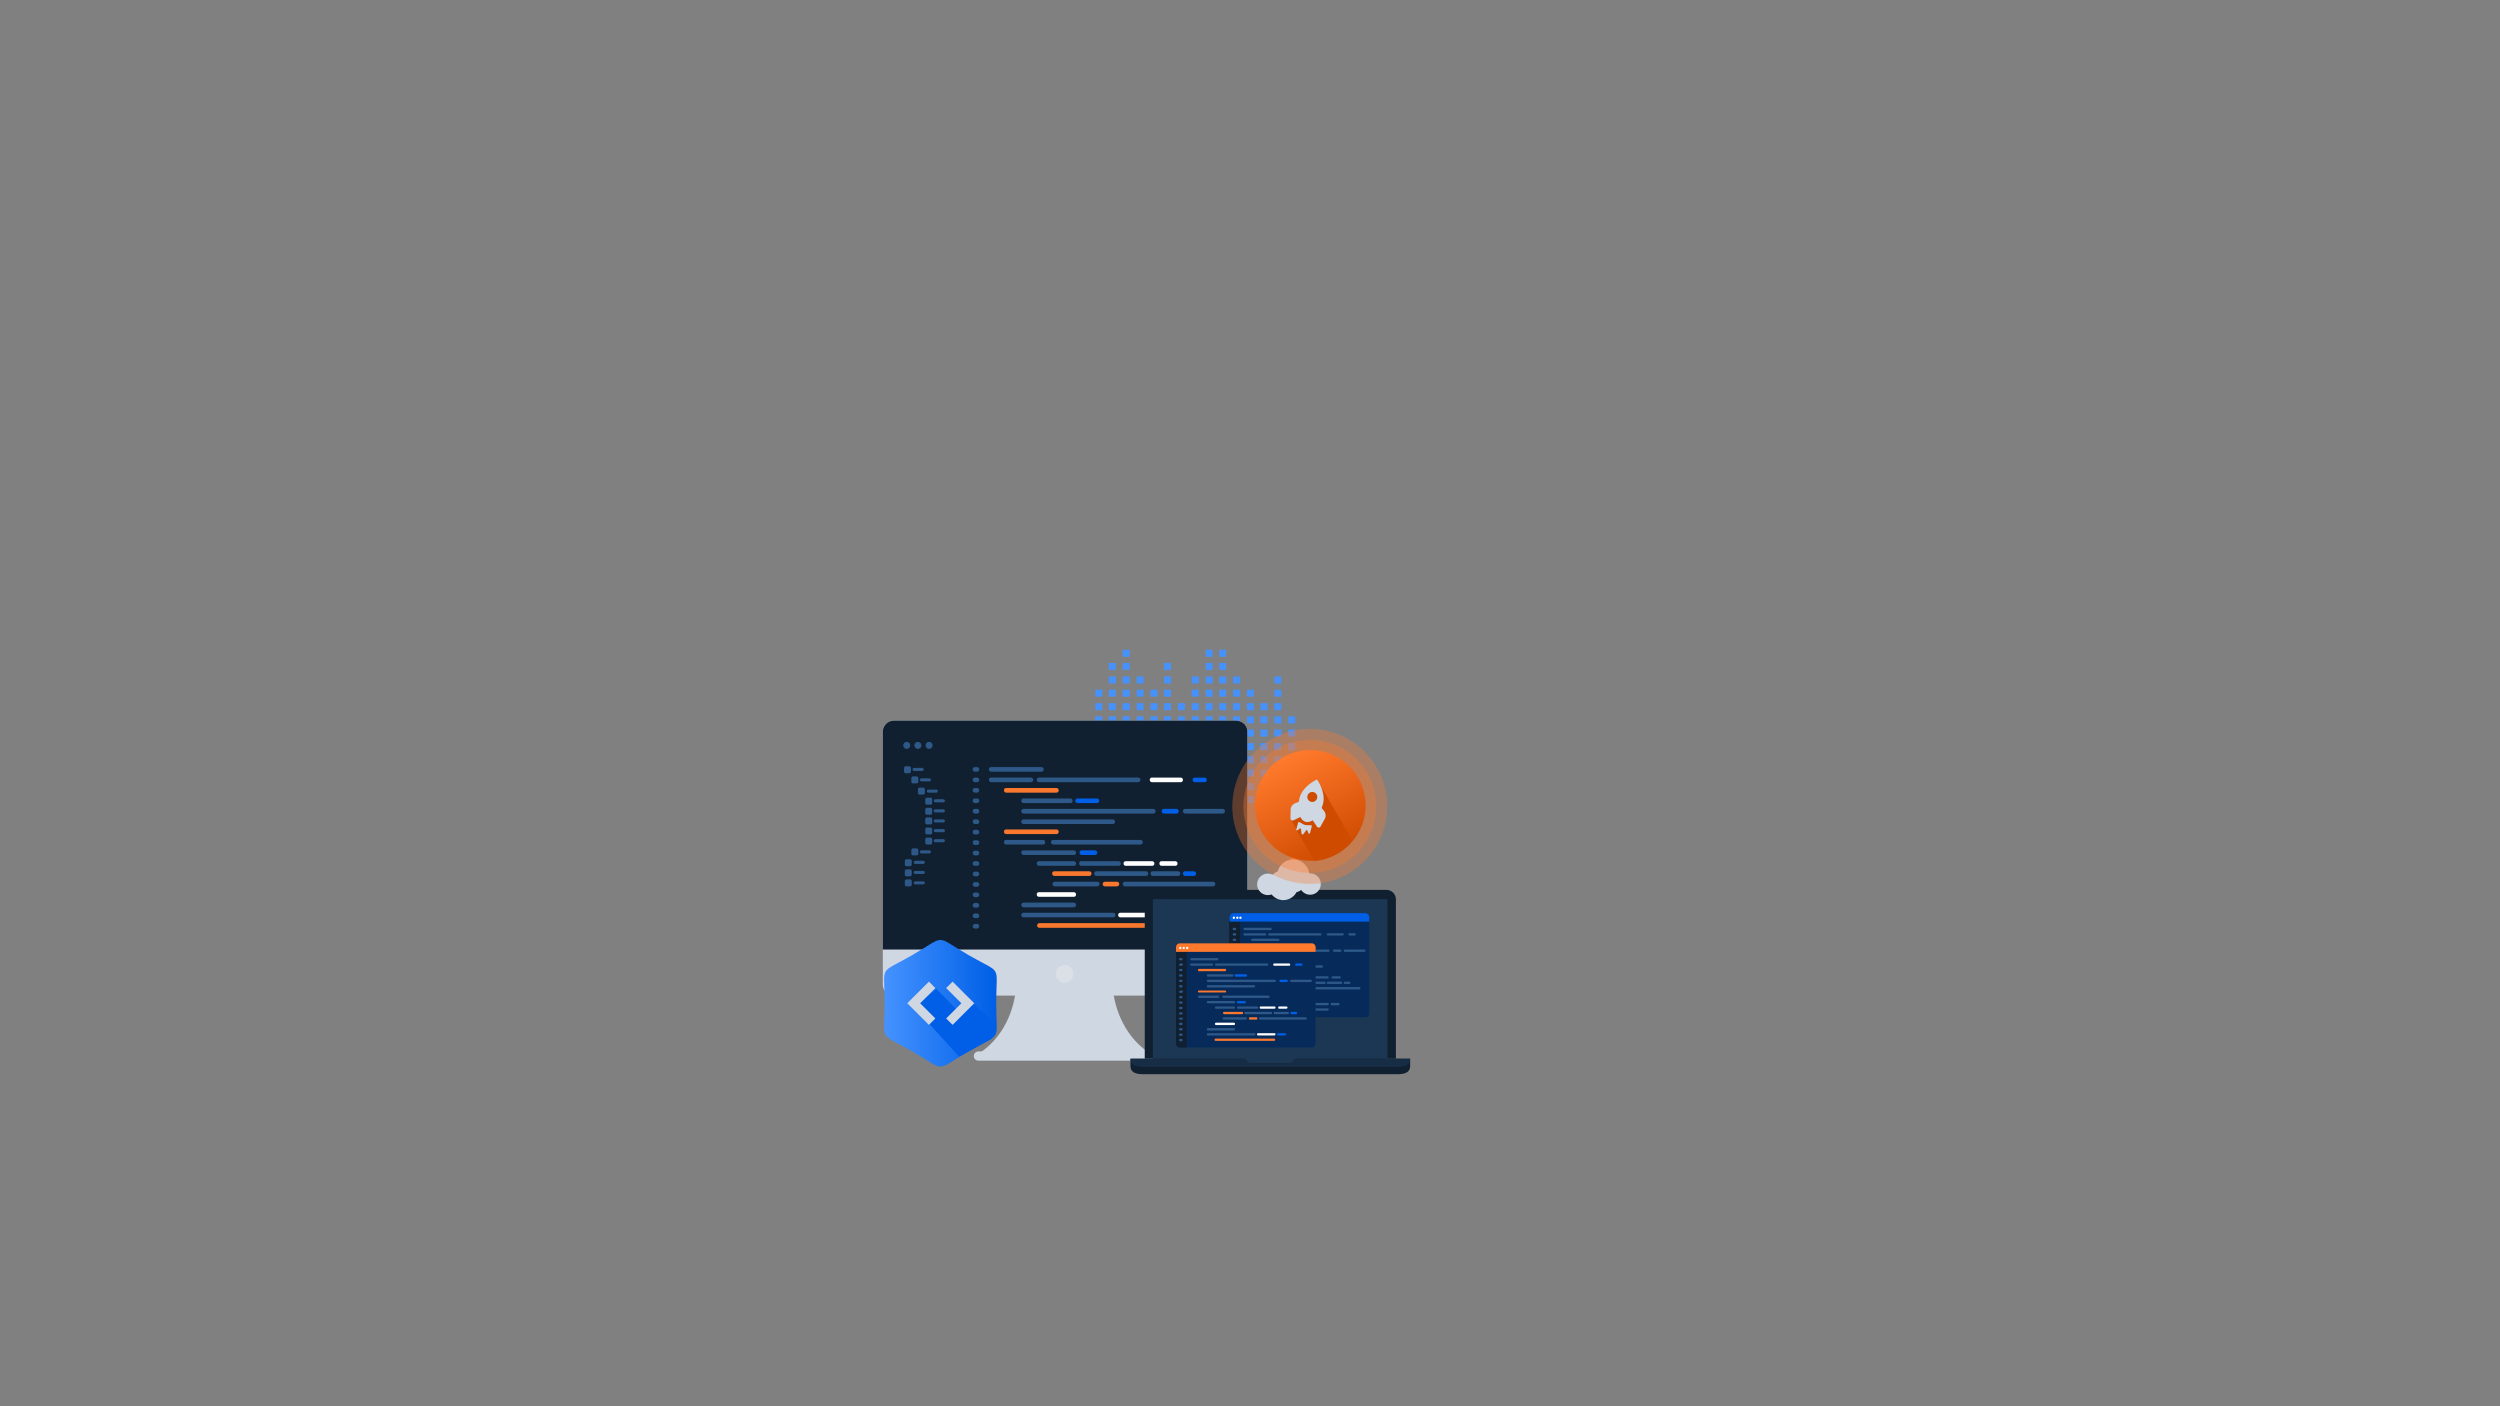 <svg viewBox="0 0 1920 1080" xmlns="http://www.w3.org/2000/svg"><rect x="0" y="0" width="1920" height="1080" fill="#808080" stroke="none"/><clipPath id="b"><path d="M0 0h1920v1080H0z"/></clipPath><linearGradient id="e" gradientUnits="userSpaceOnUse" spreadMethod="pad" x1="-26.5" x2="28.75" y1="-30" y2="31.75"><stop offset="0" stop-color="#ff792c"/><stop offset=".5" stop-color="#e76216"/><stop offset="1" stop-color="#cf4b00"/></linearGradient><linearGradient id="c" gradientUnits="userSpaceOnUse" spreadMethod="pad" x1="16.212" x2="39.533" y1="152.897" y2="94.912"><stop offset="0" stop-color="#ff792c"/><stop offset=".5" stop-color="#ff792c"/><stop offset="1" stop-color="#ff792c"/></linearGradient><mask id="d"><path d="M49.5 83.5L37.25 81s-3.999 25.407-22 39.5C-.439 132.783-.333 152.556-.333 152.556S45.25 126.75 47.75 108.75 49.5 83.5 49.5 83.5z" fill="url(#a)"/></mask><linearGradient id="a" gradientUnits="userSpaceOnUse" spreadMethod="pad" x1="16.212" x2="39.533" y1="152.897" y2="94.912"><stop offset="0" stop-color="#fff" stop-opacity=".5"/><stop offset=".32" stop-color="#fff" stop-opacity=".75"/><stop offset=".64" stop-color="#fff"/><stop offset=".76" stop-color="#fff" stop-opacity=".5"/><stop offset=".87" stop-color="#fff" stop-opacity="0"/></linearGradient><linearGradient id="f" gradientUnits="userSpaceOnUse" spreadMethod="pad" x1="-38.672" x2="38.034" y1="0" y2="0"><stop offset="0" stop-color="#4592ff"/><stop offset=".5" stop-color="#2279f3"/><stop offset="1" stop-color="#005fe6"/></linearGradient><g clip-path="url(#b)"><path d="M846.576 550.148h-5.33v5.358h5.33zm0-10.117h-5.33v5.358h5.33zm0-10.38h-5.33v5.322h5.33zm10.372 20.497h-5.334v5.358h5.334zm0-10.117h-5.334v5.358h5.334zm0-10.38h-5.334v5.322h5.334zm0-10.117h-5.334v5.358h5.334zm0-10.417h-5.334v5.358h5.334zm10.666 41.031h-5.334v5.358h5.334zm0-10.117h-5.334v5.358h5.334zm0-10.38h-5.334v5.322h5.334zm0-10.117h-5.334v5.358h5.334zm0-10.417h-5.334v5.358h5.334zm-5.334-4.763h5.334V499h-5.334zm15.996 45.794h-5.33v5.358h5.33zm0-10.117h-5.33v5.358h5.33zm0-10.38h-5.33v5.322h5.33zm0-10.117h-5.33v5.358h5.33zm10.668 30.614h-5.334v5.358h5.334zm0-10.117h-5.334v5.358h5.334zm0-10.38h-5.334v5.322h5.334zm10.371 20.497h-5.334v5.358h5.334zm0-10.117h-5.334v5.358h5.334zm0-10.38h-5.334v5.322h5.334zm0-10.117h-5.334v5.358h5.334zm0-10.417h-5.334v5.358h5.334zm10.666 41.031h-5.334v5.358h5.334zm0-10.117h-5.334v5.358h5.334zm10.663 10.117h-5.334v5.358h5.334zm0-10.117h-5.334v5.358h5.334zm0-10.38h-5.334v5.322h5.334zm0-10.117h-5.334v5.358h5.334zm10.667 30.614h-5.334v5.358h5.334zm0-10.117h-5.334v5.358h5.334zm0-10.38h-5.334v5.322h5.334zm0-10.117h-5.334v5.358h5.334zm0-10.417h-5.334v5.358h5.334zm-5.334-4.763h5.334V499h-5.334zm15.705 45.794h-5.334v5.358h5.334zm0-10.117h-5.334v5.358h5.334zm0-10.38h-5.334v5.322h5.334zm0-10.117h-5.334v5.358h5.334zm0-10.417h-5.334v5.358h5.334zm-5.334-4.763h5.334V499h-5.334zm15.997 45.794h-5.334v5.358h5.334zm0-10.117h-5.334v5.358h5.334zm0-10.38h-5.334v5.322h5.334zm0-10.117h-5.334v5.358h5.334zm10.665 91.917h-5.334v5.322h5.334zm0-10.117h-5.334v5.358h5.334zm0-10.417h-5.334v5.358h5.334zm0-10.117h-5.334v5.358h5.334zm0-10.117h-5.334v5.358h5.334zm0-10.417h-5.334v5.358h5.334zm0-10.118h-5.334v5.358h5.334zm0-10.117h-5.334v5.358h5.334zm0-10.38h-5.334v5.322h5.334zm10.371 81.8h-5.334v5.322h5.334zm0-10.117h-5.334v5.358h5.334zm0-10.417h-5.334v5.358h5.334zm0-10.117h-5.334v5.358h5.334zm0-10.117h-5.334v5.358h5.334zm0-10.417h-5.334v5.358h5.334zm0-10.118h-5.334v5.358h5.334zm0-10.117h-5.334v5.358h5.334zm10.668 71.42h-5.334v5.322h5.334zm0-10.117h-5.334v5.358h5.334zm0-10.417h-5.334v5.358h5.334zm0-10.117h-5.334v5.358h5.334zm0-10.117h-5.334v5.358h5.334zm0-10.417h-5.334v5.358h5.334zm0-10.118h-5.334v5.358h5.334zm0-10.117h-5.334v5.358h5.334zm0-10.38h-5.334v5.322h5.334zm0-10.117h-5.334v5.358h5.334zm10.663 91.917h-5.334v5.322h5.334zm0-10.117h-5.334v5.358h5.334zm0-10.417h-5.334v5.358h5.334zm0-10.117h-5.334v5.358h5.334zm0-10.117h-5.334v5.358h5.334zm0-10.417h-5.334v5.358h5.334zm0-10.118h-5.334v5.358h5.334z" display="block" fill="#4592ff"/><g display="block"><path d="M885.981 810.723c-22.517.6-49.476 0-68.438-.3-18.959.6-45.922.9-68.438.3 22.221-12.778 29.925-36.272 31.108-51.748h74.364c1.483 15.476 9.183 38.97 31.404 51.748z" fill="#ced7e2"/><path d="M751.475 814.583h132.136c1.779 0 3.557-1.499 3.557-3.56 0-1.798-1.482-3.56-3.557-3.56H751.475c-1.775 0-3.554 1.462-3.554 3.56 0 2.061 1.479 3.56 3.554 3.56zm206.499-252.819v194.513a8.32 8.32 0 01-8.296 8.356H686.296c-4.442 0-8.296-3.897-8.296-8.356V561.764c0-4.459 3.854-8.319 8.296-8.319h263.382c4.742.3 8.296 3.86 8.296 8.319z" fill="#ced7e2"/><path d="M957.974 561.764v167.459H678V561.764c0-4.459 3.854-8.319 8.296-8.319h263.382c4.742.3 8.296 3.86 8.296 8.319z" fill="#102030"/><path d="M696.371 575.141a2.67 2.67 0 002.667-2.66c0-1.499-1.195-2.698-2.667-2.698s-2.667 1.199-2.667 2.698a2.67 2.67 0 002.667 2.66zm8.592 0a2.67 2.67 0 002.667-2.66c0-1.499-1.195-2.698-2.667-2.698s-2.667 1.199-2.667 2.698a2.67 2.67 0 002.667 2.66zm8.591 0a2.67 2.67 0 002.667-2.66c0-1.499-1.195-2.698-2.667-2.698s-2.667 1.199-2.667 2.698a2.67 2.67 0 002.667 2.66z" fill="#2d5887"/><path d="M947.311 580.799H687.483v142.166h55.993V582.897h203.835z" fill="#102030"/><path d="M817.544 754.816c3.764 0 6.815-3.073 6.815-6.857 0-3.785-3.051-6.857-6.815-6.857-3.76 0-6.813 3.072-6.813 6.857 0 3.784 3.053 6.857 6.813 6.857z" fill="#dbdfe6"/><path d="M799.768 592.678h-38.514c-.891 0-1.779-.562-1.779-1.761 0-1.199.592-1.799 1.779-1.799h38.514c.888 0 1.779.6 1.779 1.799 0 1.199-.891 1.761-1.779 1.761zm-49.475 0h-1.484c-.888 0-1.775-.562-1.775-1.761 0-1.199.591-1.799 1.775-1.799h1.484c.888 0 1.774.6 1.774 1.799 0 1.199-.886 1.761-1.774 1.761zm0 8.056h-1.484c-.888 0-1.775-.6-1.775-1.799 0-1.199.591-1.761 1.775-1.761h1.484c.888 0 1.774.562 1.774 1.761 0 1.199-.886 1.799-1.774 1.799zm0 8.019h-1.484c-.888 0-1.775-.6-1.775-1.799 0-1.161.591-1.761 1.775-1.761h1.484c.888 0 1.774.6 1.774 1.761 0 1.199-.886 1.799-1.774 1.799zm0 8.019h-1.484c-.888 0-1.775-.562-1.775-1.761 0-1.199.591-1.799 1.775-1.799h1.484c.888 0 1.774.6 1.774 1.799 0 1.199-.886 1.761-1.774 1.761zm0 8.056h-1.484c-.888 0-1.775-.6-1.775-1.799 0-1.199.591-1.797 1.775-1.797h1.484c.888 0 1.774.598 1.774 1.797 0 1.199-.886 1.799-1.774 1.799zm0 8.019h-1.484c-.888 0-1.775-.6-1.775-1.799 0-1.161.591-1.761 1.775-1.761h1.484c.888 0 1.774.6 1.774 1.761 0 1.199-.886 1.799-1.774 1.799zm0 8.019h-1.484c-.888 0-1.775-.562-1.775-1.761 0-1.199.591-1.799 1.775-1.799h1.484c.888 0 1.774.6 1.774 1.799 0 1.199-.886 1.761-1.774 1.761zm0 8.056h-1.484c-.888 0-1.775-.6-1.775-1.799 0-1.199.591-1.797 1.775-1.797h1.484c.888 0 1.774.598 1.774 1.797 0 1.199-.886 1.799-1.774 1.799zm0 8.019h-1.484c-.888 0-1.775-.6-1.775-1.799 0-1.161.591-1.761 1.775-1.761h1.484c.888 0 1.774.6 1.774 1.761 0 1.199-.886 1.799-1.774 1.799zm0 8.019h-1.484c-.888 0-1.775-.562-1.775-1.761 0-1.199.591-1.799 1.775-1.799h1.484c.888 0 1.774.6 1.774 1.799 0 1.199-.886 1.761-1.774 1.761zm0 8.056h-1.484c-.888 0-1.775-.6-1.775-1.799 0-.899.591-1.797 1.775-1.797h1.484c.888 0 1.774.598 1.774 1.797-.296 1.199-.886 1.799-1.774 1.799zm0 8.019h-1.484c-.888 0-1.775-.6-1.775-1.799 0-1.161.591-1.761 1.775-1.761h1.484c.888 0 1.774.6 1.774 1.761 0 1.199-.886 1.799-1.774 1.799zm0 8.019h-1.484c-.888 0-1.775-.6-1.775-1.761 0-1.199.591-1.799 1.775-1.799h1.484c.888 0 1.774.6 1.774 1.799 0 1.161-.886 1.761-1.774 1.761zm0 8.056h-1.484c-.888 0-1.775-.599-1.775-1.798 0-.899.591-1.798 1.775-1.798h1.484c.888 0 1.774.599 1.774 1.798-.296 1.199-.886 1.798-1.774 1.798zm0 8.019h-1.484c-.888 0-1.775-.6-1.775-1.799 0-1.161.591-1.761 1.775-1.761h1.484c.888 0 1.774.6 1.774 1.761 0 1.199-.886 1.799-1.774 1.799zm0 8.019h-1.484c-.888 0-1.775-.6-1.775-1.761 0-.899.591-1.799 1.775-1.799h1.484c.888 0 1.774.6 1.774 1.799-.296 1.161-.886 1.761-1.774 1.761zm41.475-112.414h-30.514c-.891 0-1.779-.6-1.779-1.799 0-1.199.592-1.761 1.779-1.761h30.514c.891 0 1.779.562 1.779 1.761 0 1.199-.888 1.799-1.779 1.799zm82.067 0h-75.846c-.888 0-1.776-.6-1.776-1.799 0-1.199.592-1.761 1.776-1.761h76.142c.888 0 1.779.562 1.779 1.761 0 1.199-1.187 1.799-2.075 1.799z" fill="#2d5887"/><path d="M811.323 608.753h-38.514c-.891 0-1.779-.6-1.779-1.799 0-1.161.592-1.761 1.779-1.761h38.514c.888 0 1.778.6 1.778 1.761 0 1.199-.89 1.799-1.778 1.799zm0 31.813h-38.514c-.891 0-1.779-.562-1.779-1.761 0-1.199.592-1.799 1.779-1.799h38.514c.888 0 1.778.6 1.778 1.799 0 1.199-.89 1.761-1.778 1.761z" fill="#fa782e"/><path d="M801.251 648.622h-28.442c-.891 0-1.779-.6-1.779-1.799 0-1.199.592-1.761 1.779-1.761h28.146c.888 0 1.775.562 1.775 1.761 0 1.199-.591 1.799-1.479 1.799zm74.66 0h-66.959c-.887 0-1.776-.6-1.776-1.799 0-1.199.593-1.761 1.776-1.761h66.959c.888 0 1.775.562 1.775 1.761 0 1.199-.887 1.799-1.775 1.799zm-53.626-31.85h-36.146c-.888 0-1.775-.562-1.775-1.761 0-1.199.591-1.799 1.775-1.799h35.85c.888 0 1.775.6 1.775 1.799 0 1.199-.591 1.761-1.479 1.761z" fill="#2d5887"/><path d="M842.431 616.772h-14.813c-.887 0-1.78-.562-1.78-1.761 0-1.199.593-1.799 1.78-1.799h14.813c.888 0 1.779.6 1.779 1.799 0 1.199-.891 1.761-1.779 1.761z" fill="#005fe6"/><path d="M885.685 624.828h-99.546c-.887 0-1.776-.6-1.776-1.799 0-1.199.593-1.797 1.776-1.797h99.546c.888 0 1.779.598 1.779 1.797 0 1.199-.891 1.799-1.779 1.799zm-31.108 8.019h-68.438c-.888 0-1.775-.6-1.775-1.799 0-1.161.591-1.761 1.775-1.761h68.438c.891 0 1.779.6 1.779 1.761 0 1.199-.888 1.799-1.779 1.799zm-29.921 32.113h-26.667c-.887 0-1.775-.562-1.775-1.761 0-1.199.592-1.799 1.775-1.799h26.667c.888 0 1.775.6 1.775 1.799 0 1.199-.887 1.761-1.775 1.761z" fill="#2d5887"/><path d="M824.656 688.754h-26.667c-.887 0-1.775-.562-1.775-1.761 0-1.199.592-1.799 1.775-1.799h26.667c.888 0 1.775.6 1.775 1.799 0 1.199-.887 1.761-1.775 1.761z" fill="#fff"/><path d="M884.502 712.548h-86.213c-.892 0-1.78-.562-1.78-1.761 0-.899.592-1.799 1.78-1.799h86.509c.888 0 1.775.6 1.775 1.799-.296 1.199-1.183 1.761-2.071 1.761zm-47.996-39.832h-26.663c-.891 0-1.779-.6-1.779-1.799 0-1.199.592-1.761 1.779-1.761h26.663c.888 0 1.779.562 1.779 1.761 0 1.199-.891 1.799-1.779 1.799z" fill="#fa782e"/><path d="M842.727 680.735h-32.588c-.891 0-1.779-.6-1.779-1.799 0-.861.592-1.761 1.779-1.761h32.588c.888 0 1.779.6 1.779 1.761-.296.9-.891 1.799-1.779 1.799zm-18.072-24.094h-38.516c-.887 0-1.776-.6-1.776-1.799 0-1.161.593-1.761 1.776-1.761h38.516c.888 0 1.775.6 1.775 1.761 0 1.199-.887 1.799-1.775 1.799zm0 40.169h-38.516c-.887 0-1.776-.6-1.776-1.799 0-.899.593-1.797 1.776-1.797h38.516c.888 0 1.775.598 1.775 1.797 0 .9-.887 1.799-1.775 1.799zm30.514 7.72h-69.03c-.888 0-1.775-.6-1.775-1.761 0-.899.592-1.799 1.775-1.799h68.734c.892 0 1.779.6 1.779 1.799 0 1.161-.592 1.761-1.483 1.761zM698.446 593.877h-2.963c-.595 0-1.187-.6-1.187-1.199v-2.96c0-.6.592-1.199 1.187-1.199h2.963c.592 0 1.184.599 1.184 1.199v2.96c-.296.599-.592 1.199-1.184 1.199zm9.775-1.761H702c-.592 0-1.187-.6-1.187-1.199 0-.6.595-1.199 1.187-1.199h6.221c.592 0 1.184.599 1.184 1.199 0 .899-.592 1.199-1.184 1.199zm-4.146 9.517h-2.963c-.595 0-1.187-.6-1.187-1.199v-2.998c0-.562.592-1.161 1.187-1.161h2.963c.592 0 1.184.599 1.184 1.161v2.998c0 .599-.592 1.199-1.184 1.199zm9.775-1.498h-6.221c-.592 0-1.187-.6-1.187-1.199 0-.6.595-1.199 1.187-1.199h6.221c.592 0 1.184.599 1.184 1.199 0 .599-.592 1.199-1.184 1.199zm-9.775 56.806h-2.963c-.595 0-1.187-.6-1.187-1.199v-2.96c0-.6.592-1.199 1.187-1.199h2.963c.592 0 1.184.599 1.184 1.199v2.96c0 .599-.592 1.199-1.184 1.199zm9.775-1.499h-6.221c-.592 0-1.187-.599-1.187-1.161 0-.599.595-1.199 1.187-1.199h6.221c.592 0 1.184.6 1.184 1.199 0 .562-.592 1.161-1.184 1.161zm-14.812 9.818h-2.963c-.591 0-1.187-.6-1.187-1.162v-2.997c0-.6.596-1.199 1.187-1.199h2.963c.592 0 1.184.599 1.184 1.199v2.997c0 .562-.592 1.162-1.184 1.162zm10.071-1.762h-6.222c-.592 0-1.183-.6-1.183-1.199 0-.6.591-1.199 1.183-1.199h6.222c.596 0 1.187.599 1.187 1.199-.296.899-.591 1.199-1.187 1.199zm-10.071 9.518h-2.963c-.591 0-1.187-.6-1.187-1.199v-2.96c0-.6.596-1.199 1.187-1.199h2.963c.592 0 1.184.599 1.184 1.199v2.96c0 .599-.592 1.199-1.184 1.199zm10.071-1.799h-6.222c-.592 0-1.183-.599-1.183-1.198 0-.6.591-1.162 1.183-1.162h6.222c.596 0 1.187.562 1.187 1.162-.296.899-.591 1.198-1.187 1.198zm-10.071 9.518h-2.963c-.591 0-1.187-.6-1.187-1.199v-2.96c0-.6.596-1.199 1.187-1.199h2.963c.592 0 1.184.599 1.184 1.199v2.96c0 .599-.592 1.199-1.184 1.199zm10.071-1.499h-6.222c-.592 0-1.183-.561-1.183-1.161 0-.599.591-1.199 1.183-1.199h6.222c.596 0 1.187.6 1.187 1.199-.296.6-.591 1.161-1.187 1.161zm0-68.984h-2.964c-.591 0-1.183-.6-1.183-1.199v-2.96c0-.6.592-1.199 1.183-1.199h2.964c.596 0 1.187.599 1.187 1.199v2.96c0 .599-.591 1.199-1.187 1.199zm10.075-1.5h-6.221c-.592 0-1.187-.599-1.187-1.198 0-.6.595-1.162 1.187-1.162h6.221c.592 0 1.184.562 1.184 1.162-.296.599-.592 1.198-1.184 1.198zm-4.446 9.219h-2.964c-.591 0-1.183-.6-1.183-1.199v-2.96c0-.6.592-1.199 1.183-1.199h2.964c.596 0 1.187.599 1.187 1.199v2.96c0 .599-.591 1.199-1.187 1.199zm9.779-1.761h-6.221c-.595 0-1.187-.6-1.187-1.199 0-.6.592-1.199 1.187-1.199h6.221c.592 0 1.184.599 1.184 1.199 0 .899-.592 1.199-1.184 1.199zm-9.779 9.517h-2.964c-.591 0-1.183-.6-1.183-1.199v-2.998c0-.562.592-1.161 1.183-1.161h2.964c.596 0 1.187.599 1.187 1.161v2.998c0 .599-.591 1.199-1.187 1.199zm9.779-1.798h-6.221c-.595 0-1.187-.6-1.187-1.199 0-.6.592-1.199 1.187-1.199h6.221c.592 0 1.184.599 1.184 1.199 0 .599-.592 1.199-1.184 1.199zm-9.779 9.218h-2.964c-.591 0-1.183-.6-1.183-1.199v-2.96c0-.6.592-1.199 1.183-1.199h2.964c.596 0 1.187.599 1.187 1.199v2.96c0 .899-.591 1.199-1.187 1.199zm9.779-1.5h-6.221c-.595 0-1.187-.599-1.187-1.161 0-.599.592-1.199 1.187-1.199h6.221c.592 0 1.184.6 1.184 1.199 0 .562-.592 1.161-1.184 1.161zm-9.779 9.219h-2.964c-.591 0-1.183-.562-1.183-1.162v-2.998c0-.6.592-1.162 1.183-1.162h2.964c.596 0 1.187.562 1.187 1.162v2.998c0 .6-.591 1.162-1.187 1.162zm9.779-1.761h-6.221c-.595 0-1.187-.6-1.187-1.199 0-.6.592-1.199 1.187-1.199h6.221c.592 0 1.184.599 1.184 1.199 0 .899-.592 1.199-1.184 1.199zm-9.779 9.517h-2.964c-.591 0-1.183-.6-1.183-1.199v-2.96c0-.6.592-1.199 1.183-1.199h2.964c.596 0 1.187.599 1.187 1.199v2.96c0 .599-.591 1.199-1.187 1.199zm9.779-1.799h-6.221c-.595 0-1.187-.599-1.187-1.198 0-.562.592-1.162 1.187-1.162h6.221c.592 0 1.184.6 1.184 1.162 0 .899-.592 1.198-1.184 1.198z" fill="#2d5887"/><path d="M906.72 600.734h-21.921c-.892 0-1.78-.6-1.78-1.799 0-1.199.592-1.761 1.78-1.761h21.921c.891 0 1.779.562 1.779 1.761 0 1.199-.888 1.799-1.779 1.799z" fill="#fff"/><path d="M925.09 600.734h-7.408c-.888 0-1.776-.6-1.776-1.799 0-1.199.592-1.761 1.776-1.761h7.408c.888 0 1.779.562 1.779 1.761 0 1.199-.891 1.799-1.779 1.799z" fill="#005fe6"/><path d="M859.023 664.96h-28.442c-.888 0-1.779-.562-1.779-1.761 0-1.199.592-1.799 1.779-1.799h28.442c.888 0 1.775.6 1.775 1.799 0 1.199-.887 1.761-1.775 1.761zm21.034 7.756h-37.921c-.888 0-1.78-.6-1.78-1.799 0-1.199.596-1.761 1.78-1.761h37.921c.891 0 1.779.562 1.779 1.761 0 1.199-.888 1.799-1.779 1.799z" fill="#2d5887"/><path d="M857.835 680.735h-9.184c-.887 0-1.775-.6-1.775-1.799 0-.861.592-1.761 1.775-1.761h9.184c.891 0 1.779.6 1.779 1.761 0 .9-.888 1.799-1.779 1.799z" fill="#fa782e"/><path d="M840.952 656.641h-10.076c-.888 0-1.778-.6-1.778-1.799 0-1.161.595-1.761 1.778-1.761h10.076c.888 0 1.774.6 1.774 1.761 0 1.199-.886 1.799-1.774 1.799zm62.509-31.813h-9.479c-.888 0-1.779-.6-1.779-1.799 0-1.199.595-1.797 1.779-1.797h9.479c.891 0 1.779.598 1.779 1.797 0 1.199-.888 1.799-1.779 1.799z" fill="#005fe6"/><path d="M939.015 624.828h-28.738c-.891 0-1.779-.6-1.779-1.799 0-1.199.592-1.797 1.779-1.797h28.738c.888 0 1.775.598 1.775 1.797 0 1.199-.887 1.799-1.775 1.799z" fill="#2d5887"/><path d="M884.798 664.96h-20.146c-.888 0-1.779-.562-1.779-1.761 0-1.199.592-1.799 1.779-1.799h20.146c.888 0 1.775.6 1.775 1.799 0 1.199-.887 1.761-1.775 1.761zm17.776 0h-10.371c-.887 0-1.775-.562-1.775-1.761 0-1.199.592-1.799 1.775-1.799h10.371c.888 0 1.779.6 1.779 1.799 0 1.199-.891 1.761-1.779 1.761z" fill="#fff"/><path d="M904.944 672.716H885.39c-.888 0-1.779-.6-1.779-1.799 0-1.199.595-1.761 1.779-1.761h19.258c.888 0 1.775.562 1.775 1.761 0 1.199-.591 1.799-1.479 1.799z" fill="#2d5887"/><path d="M916.794 672.716h-6.517c-.891 0-1.779-.6-1.779-1.799 0-1.199.592-1.761 1.779-1.761h6.517c.888 0 1.779.562 1.779 1.761 0 1.199-.891 1.799-1.779 1.799z" fill="#005fe6"/><path d="M931.606 680.735h-67.551c-.887 0-1.775-.6-1.775-1.799 0-.861.592-1.761 1.775-1.761h67.551c.888 0 1.779.6 1.779 1.761 0 .9-.891 1.799-1.779 1.799z" fill="#2d5887"/><path d="M884.798 704.53h-24.296c-.888 0-1.775-.6-1.775-1.761 0-.899.592-1.799 1.775-1.799h24.296c.888 0 1.775.6 1.775 1.799 0 1.161-.887 1.761-1.775 1.761z" fill="#fff"/><path d="M900.499 704.53h-10.072c-.892 0-1.778-.6-1.778-1.761 0-.899.591-1.799 1.778-1.799h10.072c.891 0 1.778.6 1.778 1.799 0 1.161-.591 1.761-1.778 1.761z" fill="#005fe6"/></g><g display="block"><path d="M1072.038 813.085h-192.87V690.554c0-3.86 3.259-7.121 7.109-7.121h178.652c3.851 0 7.109 3.261 7.109 7.121z" fill="#102030"/><path d="M1024.042 819.342H885.39v-128.79h180.13v128.79h-21.328" fill="#1c3754"/><path d="M1083 813.084v5.658c0 5.059-4.446 6.258-9.775 6.258H877.981c-5.333 0-9.775-1.199-9.775-6.258v-5.658h88.288c.592 2.098 2.667 3.597 5.334 3.597h27.55c2.371 0 4.446-1.499 5.334-3.597z" fill="#102030"/><path d="M1083 813.084c0 5.059-4.446 6.258-9.775 6.258H877.981c-5.333 0-9.775-1.199-9.775-6.258h88.288c.592 2.098 2.667 3.597 5.334 3.597h27.55c2.371 0 4.446-1.499 5.334-3.597z" fill="#172d45"/><path d="M1051.596 704.23v74.08c0 1.461-1.185 2.961-2.964 2.961H947.311c-1.483 0-2.963-1.2-2.963-2.961v-74.08c0-1.499 1.184-2.961 2.963-2.961h101.321c1.484 0 2.964 1.462 2.964 2.961z" fill="#062b5b"/><path d="M952.345 706.927v74.344h-5.33c-1.483 0-2.962-1.199-2.962-2.96v-71.384z" fill="#102030"/><path d="M1051.596 704.23v3.56H944.348v-3.56c0-1.499 1.184-2.96 2.963-2.96h101.321c1.484 0 2.964 1.461 2.964 2.96z" fill="#005fe6"/><path d="M947.607 705.729a.9.9 0 000-1.8.904.904 0 00-.891.901c0 .487.4.899.891.899zm2.667 0a.9.9 0 000-1.8.904.904 0 00-.891.901c0 .487.4.899.891.899zm2.367 0a.9.9 0 000-1.8.901.901 0 000 1.8z" fill="#fff"/><path d="M975.753 714.348h-19.85c-.596 0-.892-.3-.892-.899 0-.6.296-.901.892-.901h19.85c.592 0 .888.301.888.901 0 .599-.296.899-.888.899zm-27.258 0h-.888c-.591 0-.891-.3-.891-.899 0-.6.3-.901.891-.901h.888c.592 0 .887.301.887.901 0 .599-.295.899-.887.899zm0 4.158h-.888c-.591 0-.891-.299-.891-.898 0-.562.3-.862.891-.862h.888c.592 0 .887.3.887.862 0 .599-.295.898-.887.898zm0 4.159h-.888c-.591 0-.891-.3-.891-.862 0-.599.3-.898.891-.898h.888c.592 0 .887.299.887.898 0 .562-.295.862-.887.862zm0 4.16h-.888c-.591 0-.891-.262-.891-.862 0-.599.3-.898.891-.898h.888c.592 0 .887.299.887.898 0 .6-.295.862-.887.862zm0 4.197h-.888c-.591 0-.891-.3-.891-.899 0-.6.3-.901.891-.901h.888c.592 0 .887.301.887.901 0 .599-.295.899-.887.899zm0 4.16h-.888c-.591 0-.891-.3-.891-.899 0-.6.3-.901.891-.901h.888c.592 0 .887.301.887.901 0 .599-.295.899-.887.899zm0 4.159h-.888c-.591 0-.891-.3-.891-.899 0-.6.3-.901.891-.901h.888c.592 0 .887.301.887.901 0 .599-.295.899-.887.899zm0 4.159h-.888c-.591 0-.891-.3-.891-.899 0-.6.3-.901.891-.901h.888c.592 0 .887.301.887.901 0 .599-.295.899-.887.899zm0 4.159h-.888c-.591 0-.891-.299-.891-.898 0-.6.3-.862.891-.862h.888c.592 0 .887.262.887.862 0 .299-.295.898-.887.898zm0 4.159h-.888c-.591 0-.891-.3-.891-.899 0-.562.3-.862.891-.862h.888c.592 0 .887.3.887.862 0 .599-.295.899-.887.899zm0 4.16h-.888c-.591 0-.891-.3-.891-.862 0-.599.3-.899.891-.899h.888c.592 0 .887.3.887.899 0 .562-.295.862-.887.862zm0 4.197h-.888c-.591 0-.891-.3-.891-.899 0-.6.3-.901.891-.901h.888c.592 0 .887.301.887.901 0 .599-.295.899-.887.899zm0 3.86h-.888c-.591 0-.891-.3-.891-.899 0-.6.3-.901.891-.901h.888c.592 0 .887.301.887.901 0 .599-.295.899-.887.899zm0 4.159h-.888c-.591 0-.891-.3-.891-.899 0-.6.3-.901.891-.901h.888c.592 0 .887.301.887.901 0 .599-.295.899-.887.899zm0 4.159h-.888c-.591 0-.891-.3-.891-.899 0-.6.3-.901.891-.901h.888c.592 0 .887.301.887.901 0 .599-.295.899-.887.899zm0 4.16h-.888c-.591 0-.891-.3-.891-.899 0-.6.3-.901.891-.901h.888c.592 0 .887.301.887.901 0 .599-.295.899-.887.899zm23.108-58.007h-15.701c-.596 0-.892-.299-.892-.898 0-.562.296-.862.892-.862h15.701c.592 0 .891.3.891.862 0 .599-.299.898-.891.898zm42.367 0h-39.109c-.591 0-.887-.299-.887-.898 0-.562.296-.862.887-.862h39.109c.592 0 .888.3.888.862 0 .599-.296.898-.888.898zm17.184 0h-11.258c-.592 0-.888-.299-.888-.898 0-.562.296-.862.888-.862h11.258c.592 0 .888.3.888.862 0 .599-.592.898-.888.898zm9.183 0h-3.85c-.592 0-.888-.299-.888-.898 0-.562.296-.862.888-.862h3.85c.592 0 .888.3.888.862 0 .599-.296.898-.888.898zm-58.659 4.159h-19.85c-.592 0-.888-.3-.888-.862 0-.599.296-.898.888-.898h19.85c.592 0 .888.299.888.898 0 .562-.296.862-.888.862zm0 16.376h-19.85c-.592 0-.888-.3-.888-.899 0-.6.296-.901.888-.901h19.85c.592 0 .888.301.888.901 0 .599-.296.899-.888.899zm-5.038 4.16h-14.517c-.592 0-.887-.3-.887-.899 0-.6.295-.901.887-.901h14.517c.592 0 .888.301.888.901 0 .599-.592.899-.888.899zm38.514 0h-34.663c-.592 0-.888-.3-.888-.899 0-.6.296-.901.888-.901h34.663c.595 0 .891.301.891.901 0 .599-.296.899-.891.899zm-27.847-16.376H968.64c-.591 0-.887-.262-.887-.862 0-.599.296-.898.887-.898h18.667c.592 0 .888.299.888.898 0 .6-.296.862-.888.862zm10.663 0h-7.701c-.592 0-.892-.262-.892-.862 0-.599.3-.898.892-.898h7.701c.596 0 .891.299.891.898 0 .6-.591.862-.891.862zm22.221 4.197h-51.255c-.591 0-.887-.3-.887-.899 0-.6.296-.901.887-.901h51.255c.592 0 .888.301.888.901 0 .599-.296.899-.888.899zm9.183 0h-4.738c-.592 0-.891-.3-.891-.899 0-.6.299-.901.891-.901h4.738c.595 0 .891.301.891.901 0 .599-.591.899-.891.899zm18.371 0h-14.813c-.595 0-.891-.3-.891-.899 0-.6.296-.901.891-.901h14.813c.592 0 .888.301.888.901 0 .599-.296.899-.888.899zm-43.553 4.16h-35.256c-.591 0-.886-.3-.886-.899 0-.6.295-.901.886-.901h35.256c.596 0 .89.301.89.901 0 .599-.59.899-.89.899zm-15.405 16.336h-13.629c-.592 0-.888-.3-.888-.862 0-.599.296-.899.888-.899h13.629c.592 0 .887.3.887.899 0 .562-.591.862-.887.862zm17.479 0h-14.517c-.592 0-.888-.3-.888-.862 0-.599.296-.899.888-.899h14.517c.595 0 .891.3.891.899 0 .562-.296.862-.891.862zm13.333 0h-10.371c-.592 0-.887-.3-.887-.862 0-.599.295-.899.887-.899h10.371c.592 0 .888.3.888.899 0 .562-.296.862-.888.862zm9.184 0h-5.333c-.592 0-.888-.3-.888-.862 0-.599.296-.899.888-.899h5.333c.592 0 .887.3.887.899 0 .562-.295.862-.887.862zm-39.996 12.517h-13.629c-.592 0-.888-.3-.888-.899 0-.6.296-.901.888-.901h13.629c.592 0 .887.301.887.901 0 .599-.591.899-.887.899zm30.813 12.178h-44.738c-.592 0-.887-.301-.887-.9 0-.6.295-.862.887-.862h44.738c.592 0 .887.262.887.862 0 .599-.295.9-.887.9zm-24.888-20.534h-13.625c-.596 0-.892-.262-.892-.862 0-.599.296-.899.892-.899h13.625c.596 0 .891.3.891.899 0 .6-.295.862-.891.862zm22.516 0h-19.554c-.592 0-.888-.262-.888-.862 0-.599.296-.899.888-.899h19.554c.592 0 .888.3.888.899 0 .6-.296.862-.888.862zm12.742 0h-10.075c-.592 0-.888-.262-.888-.862 0-.599.296-.899.888-.899h10.075c.592 0 .887.3.887.899 0 .6-.295.862-.887.862zm6.221 0h-3.258c-.596 0-.892-.262-.892-.862 0-.599.296-.899.892-.899h3.258c.592 0 .888.3.888.899 0 .6-.296.862-.888.862zm-38.221 4.196h-16.884c-.595 0-.891-.3-.891-.899 0-.6.296-.901.891-.901h16.884c.596 0 .891.301.891.901 0 .599-.295.899-.891.899zm7.705 0h-4.742c-.591 0-.887-.3-.887-.899 0-.6.296-.901.887-.901h4.742c.592 0 .887.301.887.901 0 .599-.295.899-.887.899zm38.217 0h-34.96c-.592 0-.886-.3-.886-.899 0-.6.294-.901.886-.901h34.96c.595 0 .89.301.89.901 0 .599-.295.899-.89.899zm-55.106-12.516h-19.85c-.592 0-.888-.299-.888-.898 0-.562.296-.862.888-.862h19.85c.592 0 .888.3.888.862 0 .599-.592.898-.888.898zm8.297 0h-5.037c-.592 0-.888-.299-.888-.898 0-.562.296-.862.888-.862h5.037c.592 0 .887.3.887.862 0 .599-.295.898-.887.898zm-8.297 20.835h-19.85c-.592 0-.888-.3-.888-.899 0-.6.296-.901.888-.901h19.85c.592 0 .888.301.888.901 0 .599-.592.899-.888.899zm15.705 3.859h-35.554c-.592 0-.888-.3-.888-.899 0-.6.296-.901.888-.901h35.554c.592 0 .888.301.888.901 0 .599-.592.899-.888.899zm15.109 0h-12.442c-.595 0-.891-.3-.891-.899 0-.6.296-.901.891-.901h12.442c.592 0 .887.301.887.901 0 .599-.295.899-.887.899zm8.296 0h-5.037c-.592 0-.888-.3-.888-.899 0-.6.296-.901.888-.901h5.037c.592 0 .887.301.887.901 0 .599-.295.899-.887.899z" fill="#2d5887"/><path d="M1010.416 727.424v74.081c0 1.499-1.188 2.961-2.964 2.961H906.127c-1.48 0-2.963-1.163-2.963-2.961v-74.081c0-1.461 1.187-2.96 2.963-2.96h101.325c1.776 0 2.964 1.499 2.964 2.96z" fill="#062b5b"/><path d="M911.461 730.122v74.344h-5.333c-1.48 0-2.963-1.162-2.963-2.96v-71.384z" fill="#102030"/><path d="M1010.416 727.425v3.597H903.164v-3.597c0-1.461 1.187-2.961 2.963-2.961h101.325c1.776 0 2.964 1.5 2.964 2.961z" fill="#ff792c"/><path d="M906.424 728.924a.901.901 0 000-1.8.901.901 0 000 1.8zm2.666 0a.901.901 0 000-1.8.901.901 0 000 1.8zm2.667 0a.901.901 0 000-1.8.901.901 0 000 1.8z" fill="#fff"/><path d="M934.866 737.541h-19.85c-.592 0-.888-.299-.888-.898 0-.562.296-.862.888-.862h19.85c.595 0 .89.3.89.862 0 .599-.594.898-.89.898zm-27.551 0h-.891c-.592 0-.888-.299-.888-.898 0-.562.296-.862.888-.862h.891c.592 0 .887.3.887.862 0 .599-.295.898-.887.898zm0 4.16h-.892c-.592 0-.888-.3-.888-.862 0-.599.592-.898 1.183-.898h.893c.592 0 .888.299.888.898 0 .562-.592.862-1.184.862zm0 4.159h-.891c-.592 0-.888-.262-.888-.862 0-.599.296-.898.888-.898h.891c.592 0 .887.299.887.898 0 .6-.295.862-.887.862zm0 4.198h-.891c-.592 0-.888-.3-.888-.899 0-.6.296-.901.888-.901h.891c.592 0 .887.301.887.901 0 .599-.295.899-.887.899zm0 4.159h-.891c-.592 0-.888-.3-.888-.899 0-.6.296-.901.888-.901h.891c.592 0 .887.301.887.901 0 .599-.295.899-.887.899zm0 4.159h-.891c-.592 0-.888-.3-.888-.899 0-.6.296-.901.888-.901h.891c.592 0 .887.301.887.901 0 .599-.295.899-.887.899zm0 4.16h-.892c-.592 0-.888-.3-.888-.899 0-.6.592-.901 1.183-.901h.893c.592 0 .888.301.888.901 0 .599-.592.899-1.184.899zm0 4.159h-.891c-.592 0-.888-.301-.888-.9 0-.6.296-.862.888-.862h.891c.592 0 .887.262.887.862 0 .599-.295.9-.887.9zm0 4.159h-.891c-.592 0-.888-.301-.888-.9 0-.562.296-.862.888-.862h.891c.592 0 .887.3.887.862 0 .599-.295.9-.887.9zm0 4.16h-.891c-.592 0-.888-.301-.888-.863 0-.599.296-.899.888-.899h.891c.592 0 .887.3.887.899 0 .562-.295.863-.887.863zm0 4.196h-.891c-.592 0-.888-.3-.888-.899 0-.6.296-.901.888-.901h.891c.592 0 .887.301.887.901 0 .599-.295.899-.887.899zm0 3.859h-.892c-.592 0-.888-.3-.888-.899 0-.6.592-.599 1.183-.599h.893c.592 0 .888.3.888.899 0 .6-.592.599-1.184.599zm0 4.16h-.891c-.592 0-.888-.3-.888-.899 0-.6.296-.901.888-.901h.891c.592 0 .887.301.887.901 0 .599-.295.899-.887.899zm0 4.16h-.891c-.592 0-.888-.3-.888-.899 0-.6.296-.901.888-.901h.891c.592 0 .887.301.887.901 0 .599-.295.899-.887.899zm0 4.159h-.891c-.592 0-.888-.3-.888-.899 0-.6.296-.863.888-.863h.891c.592 0 .887.263.887.863 0 .599-.295.899-.887.899zm0 4.159h-.891c-.592 0-.888-.301-.888-.9 0-.562.296-.862.888-.862h.891c.592 0 .887.3.887.862 0 .599-.295.9-.887.9zm23.404-58.006h-15.704c-.592 0-.888-.3-.888-.862 0-.599.296-.898.888-.898h15.704c.592 0 .888.299.888.898 0 .562-.592.862-.888.862zm42.367 0h-39.109c-.591 0-.887-.3-.887-.862 0-.599.296-.898.887-.898h39.109c.592 0 .888.299.888.898 0 .562-.296.862-.888.862z" fill="#2d5887"/><path d="M989.974 741.701h-11.258c-.596 0-.892-.3-.892-.862 0-.599.296-.898.892-.898h11.258c.592 0 .888.299.888.898 0 .562-.296.862-.888.862z" fill="#fff"/><path d="M999.453 741.701h-3.85c-.596 0-.892-.3-.892-.862 0-.599.296-.898.892-.898h3.85c.592 0 .888.299.888.898 0 .562-.592.862-.888.862z" fill="#005fe6"/><path d="M940.791 745.86h-19.85c-.592 0-.888-.262-.888-.862 0-.599.296-.898.888-.898h19.85c.596 0 .89.299.89.898 0 .6-.59.862-.89.862zm0 16.375h-19.85c-.592 0-.888-.3-.888-.899 0-.6.296-.599.888-.599h19.85c.596 0 .89.3.89.899 0 .6-.59.599-.89.599z" fill="#fa782e"/><path d="M935.461 766.394H920.94c-.591 0-.887-.3-.887-.899 0-.562.296-.862.887-.862h14.521c.592 0 .888.3.888.862 0 .599-.296.899-.888.899zm38.809 0h-34.663c-.592 0-.888-.3-.888-.899 0-.562.296-.862.888-.862h34.663c.592 0 .887.3.887.862 0 .599-.591.899-.887.899zm-27.85-16.336h-18.664c-.592 0-.891-.3-.891-.899 0-.6.299-.901.891-.901h18.664c.596 0 .891.301.891.901 0 .599-.595.899-.891.899z" fill="#2d5887"/><path d="M956.79 750.058h-7.704c-.592 0-.888-.3-.888-.899 0-.6.296-.901.888-.901h7.704c.592 0 .888.301.888.901 0 .599-.296.899-.888.899z" fill="#005fe6"/><path d="M979.011 754.217h-51.255c-.591 0-.891-.3-.891-.899 0-.6.3-.901.891-.901h51.255c.592 0 .888.301.888.901 0 .599-.296.899-.888.899z" fill="#2d5887"/><path d="M988.195 754.217h-4.742c-.591 0-.887-.3-.887-.899 0-.6.296-.901.887-.901h4.742c.592 0 .887.301.887.901 0 .599-.295.899-.887.899z" fill="#005fe6"/><path d="M1006.562 754.217h-14.814c-.591 0-.887-.3-.887-.899 0-.6.296-.901.887-.901h14.814c.596 0 .891.301.891.901 0 .599-.295.899-.891.899zm-43.551 4.159h-35.255c-.591 0-.891-.3-.891-.899 0-.6.3-.901.891-.901h35.255c.592 0 .888.301.888.901 0 .599-.296.899-.888.899zm-15.404 16.338h-13.629c-.592 0-.888-.262-.888-.862 0-.599.296-.899.888-.899h13.629c.592 0 .887.3.887.899 0 .6-.295.862-.887.862zm17.775 0h-14.517c-.592 0-.887-.262-.887-.862 0-.599.295-.899.887-.899h14.517c.592 0 .888.3.888.899 0 .6-.592.862-.888.862z" fill="#2d5887"/><path d="M978.715 774.714h-10.371c-.592 0-.887-.262-.887-.862 0-.599.295-.899.887-.899h10.371c.592 0 .888.3.888.899 0 .6-.592.862-.888.862zm9.184 0h-5.333c-.592 0-.888-.262-.888-.862 0-.599.296-.899.888-.899h5.333c.592 0 .887.3.887.899 0 .6-.591.862-.887.862zm-40.292 12.515h-13.629c-.592 0-.888-.3-.888-.899 0-.6.296-.901.888-.901h13.629c.592 0 .887.301.887.901 0 .599-.295.899-.887.899z" fill="#fff"/><path d="M978.416 799.407h-44.734c-.592 0-.889-.301-.889-.863 0-.599.297-.899.889-.899h44.734c.595 0 .891.3.891.899 0 .562-.296.863-.891.863zm-24.588-20.496h-13.629c-.592 0-.888-.3-.888-.899 0-.6.296-.901.888-.901h13.629c.592 0 .887.301.887.901 0 .599-.591.899-.887.899z" fill="#fa782e"/><path d="M976.049 778.911h-19.554c-.592 0-.888-.3-.888-.899 0-.6.296-.901.888-.901h19.554c.592 0 .888.301.888.901 0 .599-.296.899-.888.899zm13.033 0h-10.071c-.592 0-.892-.3-.892-.899 0-.6.3-.901.892-.901h10.071c.592 0 .891.301.891.901 0 .599-.595.899-.891.899z" fill="#2d5887"/><path d="M995.304 778.911h-3.259c-.592 0-.888-.3-.888-.899 0-.6.296-.901.888-.901h3.259c.595 0 .891.301.891.901 0 .599-.591.899-.891.899z" fill="#005fe6"/><path d="M956.791 783.07h-16.888c-.591 0-.887-.3-.887-.899 0-.6.296-.901.887-.901h16.888c.592 0 .887.301.887.901 0 .299-.295.899-.887.899z" fill="#2d5887"/><path d="M964.791 783.07h-4.742c-.591 0-.887-.3-.887-.899 0-.6.296-.901.887-.901h4.742c.592 0 .887.301.887.901 0 .299-.295.899-.887.899z" fill="#fa782e"/><path d="M1002.712 783.07h-34.959c-.592 0-.891-.3-.891-.899 0-.6.299-.901.891-.901h34.959c.592 0 .888.301.888.901 0 .299-.296.899-.888.899zm-55.105-12.515h-19.85c-.592 0-.892-.3-.892-.862 0-.599.3-.899.892-.899h19.85c.592 0 .888.3.888.899 0 .562-.296.862-.888.862z" fill="#2d5887"/><path d="M955.903 770.555h-5.037c-.592 0-.888-.3-.888-.862 0-.599.296-.899.888-.899h5.037c.592 0 .887.3.887.899 0 .562-.295.862-.887.862z" fill="#005fe6"/><path d="M947.607 791.389h-19.85c-.592 0-.892-.3-.892-.899 0-.6.3-.901.892-.901h19.85c.592 0 .888.301.888.901 0 .599-.296.899-.888.899zm15.701 3.859h-35.552c-.591 0-.891-.301-.891-.9 0-.562.3-.862.891-.862h35.552c.592 0 .891.3.891.862 0 .599-.299.9-.891.9z" fill="#2d5887"/><path d="M978.716 795.248H966.27c-.591 0-.887-.301-.887-.9 0-.562.296-.862.887-.862h12.446c.592 0 .887.3.887.862 0 .599-.591.9-.887.9z" fill="#fff"/><path d="M986.712 795.248h-5.034c-.595 0-.891-.301-.891-.9 0-.562.296-.862.891-.862h5.034c.596 0 .891.3.891.862 0 .599-.295.9-.891.9z" fill="#005fe6"/></g><path d="M49.5 83.5L37.25 81s-3.999 25.407-22 39.5C-.439 132.783-.333 152.556-.333 152.556S45.25 126.75 47.75 108.75 49.5 83.5 49.5 83.5z" display="block" fill="url(#c)" mask="url(#d)" transform="matrix(.263 -.025 .025 .263 985.492 626.13)"/><g display="block" fill="#ced7e2"><path d="M973.73 670.897c4.568 0 8.277 3.709 8.277 8.277s-3.71 8.278-8.278 8.278-8.277-3.71-8.277-8.278 3.709-8.277 8.277-8.277zm32.421-.213c4.548 0 8.24 3.693 8.24 8.24s-3.692 8.24-8.24 8.24-8.24-3.692-8.24-8.24 3.693-8.24 8.24-8.24z"/><path d="M985.598 668.345c6.334 0 11.478 5.143 11.478 11.478s-5.144 11.478-11.478 11.478-11.478-5.143-11.478-11.478 5.143-11.478 11.478-11.478z"/><path d="M994.243 669.447c4.376 0 7.929 3.553 7.929 7.929s-3.553 7.929-7.93 7.929-7.929-3.553-7.929-7.93 3.554-7.928 7.93-7.928z"/><path d="M989.782 673.09c3.203 0 5.805 2.602 5.805 5.805s-2.602 5.805-5.805 5.805-5.805-2.6-5.805-5.805 2.6-5.805 5.805-5.805z"/><path d="M993.256 660.062c6.817 0 12.352 5.535 12.352 12.353s-5.535 12.352-12.352 12.352-12.353-5.535-12.353-12.352 5.535-12.353 12.353-12.353z"/></g><g display="block"><path d="M1063.392 634.707c-2.219 8.278-6.079 15.691-11.151 21.945-10.154 12.594-25.138 20.598-41.37 21.944a59.197 59.197 0 01-20.327-1.83c-31.732-8.503-50.561-41.117-42.059-72.848s41.116-50.561 72.848-42.059 50.561 41.116 42.059 72.848z" fill="#ff792c" fill-opacity=".33"/><path d="M1055.2 632.512c-1.901 7.098-5.211 13.455-9.56 18.817-8.706 10.797-21.554 17.661-35.472 18.815a50.765 50.765 0 01-17.43-1.57c-27.208-7.29-43.352-35.253-36.062-62.462s35.254-43.352 62.462-36.062 43.353 35.254 36.063 62.462z" fill="#ff792c" fill-opacity=".33"/><path d="M0-42.5c23.456 0 42.5 19.044 42.5 42.5S23.456 42.5 0 42.5-42.5 23.456-42.5 0-23.456-42.5 0-42.5z" fill="url(#e)" transform="rotate(15 -1846.077 4131.11)"/><path d="M1038.68 645.716a42.127 42.127 0 01-29.253 15.518l-13.605-23.564.162-.257-4.476-7.753 14.905-24.984 5.072-6.064 27.195 47.104z" fill="#cf4b00"/><g fill="#ced7e2"><path d="M1000.854 632.985l-2.958-1.59a.647.647 0 00-.932.4l-1.396 5.207c-.15.564.498 1 .963.647l1.814-1.373a.494.494 0 01.789.33l.47 3.64a.755.755 0 001.349.362l2.226-2.919c.23-.302.7-.24.848.11l.884 2.096a.613.613 0 001.157-.08l1.395-5.206a.647.647 0 00-.606-.813l-3.358-.102a5.946 5.946 0 01-2.645-.709z"/><path d="M1016.954 622.92l-1.942-2.423a30.41 30.41 0 001.054-3.214c2.409-8.987-4.584-18.671-4.584-18.671s-10.898 4.89-13.306 13.878a30.41 30.41 0 00-.694 3.31l-2.893 1.128a5.554 5.554 0 00-3.394 5.001l-.138 6.57c-.027 1.3 1.39 2.119 2.502 1.448l5.138-2.53c.954 1.929 2.326 3.278 4.063 3.743s3.6-.016 5.391-1.21l3.185 4.76c.628 1.137 2.264 1.136 2.89-.002l3.166-5.759a5.554 5.554 0 00-.438-6.029zm-10.072-7.142a3.827 3.827 0 111.981-7.393 3.827 3.827 0 01-1.98 7.393z"/></g></g><g display="block"><path d="M38.77 0c0 27.81 4.7 19.67-19.385 33.576C-4.7 47.48 4.7 47.48-19.385 33.576-43.47 19.67-38.77 27.81-38.77 0s-4.7-19.67 19.385-33.576C4.7-47.48-4.7-47.48 19.385-33.576 43.47-19.67 38.77-27.81 38.77 0z" fill="url(#f)" transform="translate(722.25 770.499) scale(1.105)"/><path d="M764.89 786.851l-.251 2.905c0 3.503-.389 5.867-4.153 8.621l-23.825 13.135-22.297-24.424-8.457-16.306 13.188-11.45 17.745 18.21 10.808-6.76 17.241 16.07z" fill="#005fe6"/><path d="M731.602 787.119l-4.95-4.948 11.672-11.671-11.673-11.672 4.951-4.949 16.621 16.621-16.621 16.619zm-18.204-33.24l4.949 4.949-11.672 11.67 11.673 11.672-4.95 4.949-16.621-16.621 16.621-16.619z" fill="#ced7e2"/></g></g></svg>